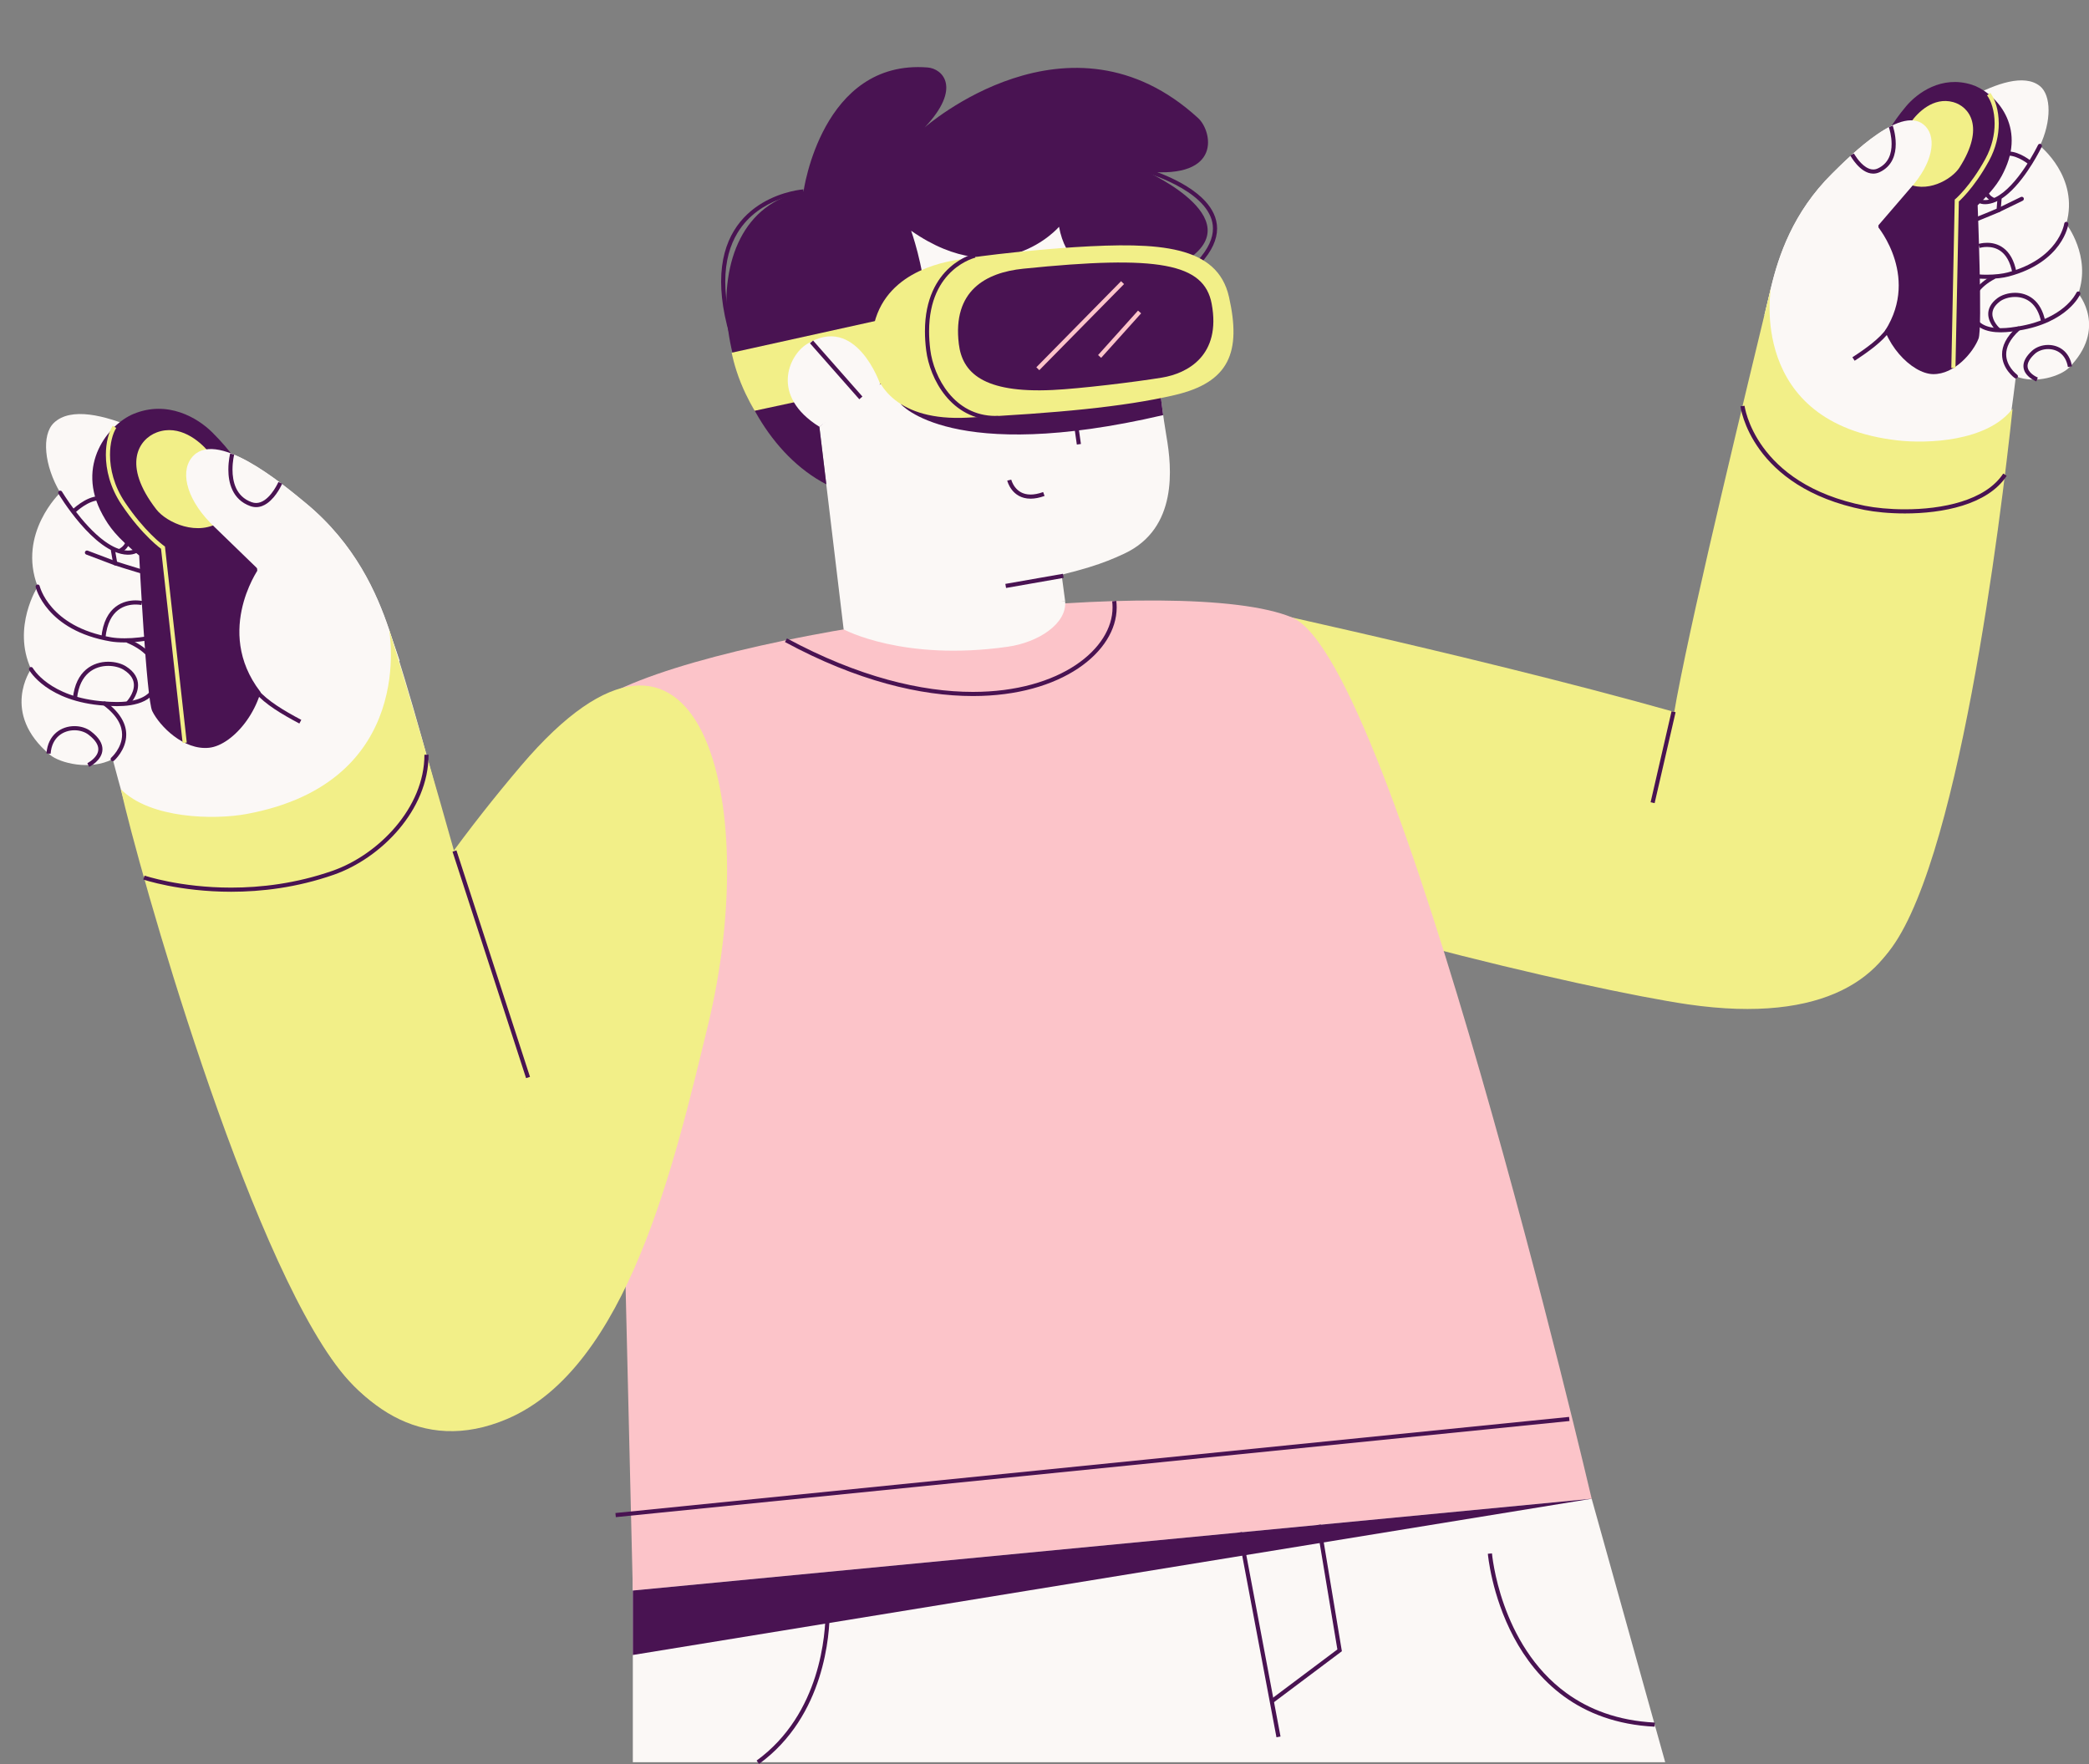 <?xml version="1.0" encoding="UTF-8" standalone="no"?><svg xmlns="http://www.w3.org/2000/svg" xmlns:xlink="http://www.w3.org/1999/xlink" fill="#000000" height="426" preserveAspectRatio="xMidYMid meet" version="1" viewBox="-5.2 -16.2 504.5 426.0" width="504.5" zoomAndPan="magnify"><rect x="-5.2" y="-16.2" width="504.5" height="426.0" fill="#808080" stroke="none"/><defs><clipPath id="a"><path d="M 147 345 L 397 345 L 397 409.879 L 147 409.879 Z M 147 345"/></clipPath><clipPath id="b"><path d="M 402 3 L 499.32 3 L 499.32 214 L 402 214 Z M 402 3"/></clipPath><clipPath id="c"><path d="M 177 371 L 196 371 L 196 409.879 L 177 409.879 Z M 177 371"/></clipPath></defs><g><g id="change1_1"><path d="M 270.785 25.262 C 270.785 25.262 270.852 25.277 270.973 25.312 C 271.902 25.582 276.152 26.883 280.133 29.203 C 282.121 30.359 284.039 31.773 285.441 33.414 C 286.848 35.059 287.73 36.906 287.73 38.988 C 287.73 41.25 286.688 43.863 283.93 46.859 L 284.664 47.535 C 287.531 44.43 288.73 41.574 288.73 38.988 C 288.73 36.449 287.57 34.25 285.895 32.414 C 283.375 29.66 279.672 27.648 276.594 26.305 C 273.52 24.965 271.062 24.301 271.051 24.297 L 270.785 25.262" fill="#491352"/></g><g id="change1_2"><path d="M 188.82 29.531 C 188.777 29.535 183.863 29.867 178.898 32.816 C 176.418 34.293 173.926 36.434 172.059 39.516 C 170.188 42.598 168.953 46.621 168.953 51.816 C 168.953 56.754 170.062 62.754 172.785 70.059 L 173.723 69.707 C 171.031 62.488 169.953 56.602 169.953 51.816 C 169.957 46.777 171.145 42.953 172.914 40.035 C 175.566 35.656 179.551 33.277 182.898 31.992 C 184.566 31.352 186.074 30.984 187.16 30.777 C 187.699 30.676 188.137 30.613 188.438 30.578 C 188.586 30.559 188.703 30.547 188.777 30.539 L 188.891 30.531 L 188.82 29.531" fill="#491352"/></g><g id="change2_1"><path d="M 120.324 250.742 C 112.258 222.43 98.371 164.246 88.758 135.824 C 85.824 127.148 80.66 115.211 68.586 105.25 C 62.871 100.535 46.742 87.055 40.996 94.449 C 40.996 94.449 16.012 78.062 7.812 85.922 C 4.789 88.82 5.457 96.223 9.344 102.785 C 9.344 102.785 -1.02 112.594 3.898 125.449 C 3.898 125.449 -2.375 135.23 2.297 145.383 C 2.297 145.383 -5.207 156 6.91 166.113 C 9.273 168.086 16.555 169.938 22.012 167.129 C 22.012 167.129 51.719 281.23 78.398 306.113 C 95.168 321.754 142.184 327.441 120.324 250.742" fill="#fbf8f6"/></g><g id="change1_3"><path d="M 22.344 167.504 C 22.363 167.484 23.086 166.852 23.816 165.758 C 24.543 164.66 25.285 163.094 25.285 161.215 C 25.293 158.84 24.062 156.047 20.367 153.305 C 20.145 153.137 19.832 153.184 19.668 153.406 C 19.504 153.625 19.547 153.938 19.77 154.105 C 23.297 156.742 24.281 159.195 24.285 161.215 C 24.289 162.82 23.645 164.211 22.984 165.203 C 22.656 165.695 22.324 166.09 22.078 166.355 C 21.957 166.488 21.852 166.59 21.785 166.656 L 21.707 166.734 L 21.684 166.754 C 21.477 166.934 21.453 167.25 21.637 167.461 C 21.816 167.664 22.133 167.688 22.344 167.504" fill="#491352"/></g><g id="change1_4"><path d="M 1.859 145.625 C 1.887 145.672 2.953 147.578 5.758 149.594 C 8.562 151.609 13.105 153.727 20.035 154.203 C 20.754 154.254 21.828 154.332 23.051 154.332 C 25.125 154.328 27.645 154.109 29.715 153.062 C 30.75 152.535 31.672 151.793 32.332 150.762 C 32.988 149.734 33.371 148.43 33.371 146.832 L 33.371 146.781 C 33.352 143.805 31.047 140.273 25.926 138.145 C 25.668 138.039 25.379 138.16 25.27 138.414 C 25.164 138.668 25.285 138.961 25.539 139.066 C 30.41 141.098 32.363 144.34 32.371 146.785 L 32.871 146.785 L 32.371 146.773 L 32.371 146.832 C 32.371 148.277 32.035 149.371 31.488 150.223 C 30.672 151.504 29.344 152.281 27.805 152.742 C 26.273 153.203 24.551 153.332 23.051 153.332 C 21.867 153.332 20.824 153.254 20.102 153.203 C 13.344 152.738 9 150.691 6.344 148.781 C 5.012 147.828 4.105 146.906 3.531 146.227 C 3.246 145.887 3.043 145.609 2.914 145.422 C 2.852 145.324 2.805 145.25 2.773 145.203 L 2.742 145.152 L 2.734 145.141 C 2.602 144.898 2.297 144.812 2.055 144.945 C 1.816 145.078 1.727 145.383 1.859 145.625" fill="#491352"/></g><g id="change1_5"><path d="M 3.414 125.562 C 3.426 125.617 4.039 128.234 6.617 131.184 C 9.191 134.133 13.738 137.387 21.52 138.707 C 22.426 138.859 23.586 138.945 24.895 138.945 C 27.949 138.945 31.809 138.473 34.969 137.145 C 36.547 136.477 37.953 135.598 38.984 134.426 C 40.016 133.254 40.648 131.777 40.648 130.027 C 40.648 129.789 40.637 129.547 40.613 129.301 C 40.52 128.309 40.145 127.402 39.527 126.598 C 38.598 125.395 37.152 124.406 35.246 123.512 C 33.34 122.617 30.965 121.82 28.152 121.031 C 27.488 120.844 26.137 120.422 24.961 120.051 C 23.781 119.68 22.777 119.352 22.773 119.352 L 22.621 119.828 L 23.113 119.742 L 22.57 116.594 C 22.523 116.324 22.266 116.141 21.992 116.188 C 21.723 116.234 21.539 116.492 21.586 116.766 L 22.129 119.914 C 22.16 120.098 22.289 120.246 22.465 120.305 C 22.469 120.305 26.496 121.605 27.883 121.992 C 31.594 123.031 34.5 124.09 36.477 125.297 C 37.465 125.898 38.219 126.531 38.734 127.207 C 39.25 127.883 39.539 128.594 39.617 129.395 C 39.637 129.609 39.648 129.82 39.648 130.027 C 39.645 131.539 39.121 132.742 38.23 133.766 C 36.898 135.293 34.68 136.359 32.23 137.02 C 29.781 137.684 27.105 137.949 24.895 137.945 C 23.633 137.949 22.516 137.859 21.688 137.719 C 14.109 136.43 9.805 133.305 7.371 130.523 C 6.152 129.133 5.402 127.824 4.961 126.867 C 4.738 126.391 4.594 126 4.504 125.734 C 4.461 125.602 4.43 125.5 4.41 125.43 L 4.391 125.355 L 4.387 125.34 C 4.324 125.07 4.055 124.902 3.789 124.965 C 3.52 125.027 3.352 125.297 3.414 125.562" fill="#491352"/></g><g id="change1_6"><path d="M 22.797 119.359 L 15.977 116.781 C 15.719 116.684 15.43 116.812 15.332 117.074 C 15.234 117.332 15.363 117.617 15.621 117.719 L 22.445 120.297 C 22.703 120.395 22.988 120.262 23.09 120.004 C 23.184 119.746 23.055 119.457 22.797 119.359" fill="#491352"/></g><g id="change1_7"><path d="M 8.918 103.039 C 8.926 103.055 11.066 106.641 14.191 110.273 C 15.758 112.09 17.566 113.918 19.496 115.316 C 21.43 116.715 23.488 117.699 25.57 117.758 L 25.734 117.758 C 27.203 117.77 28.461 117.211 29.27 116.078 C 30.082 114.957 30.465 113.352 30.465 111.242 C 30.461 107.93 29.508 103.332 27.457 97.27 C 27.367 97.008 27.082 96.867 26.82 96.957 C 26.559 97.043 26.418 97.328 26.508 97.59 C 28.543 103.59 29.469 108.117 29.465 111.242 C 29.469 113.23 29.09 114.633 28.461 115.492 C 27.832 116.348 26.973 116.746 25.734 116.758 L 25.598 116.758 C 23.824 116.715 21.922 115.844 20.086 114.508 C 17.328 112.512 14.734 109.508 12.848 107.012 C 11.902 105.762 11.133 104.637 10.602 103.828 C 10.336 103.422 10.129 103.098 9.988 102.871 C 9.848 102.648 9.773 102.527 9.773 102.527 C 9.633 102.289 9.328 102.215 9.09 102.355 C 8.852 102.496 8.773 102.805 8.918 103.039" fill="#491352"/></g><g id="change1_8"><path d="M 26.969 83.793 C 21.109 86.254 12.898 95.988 19.586 108.133 C 21.18 111.02 22.887 113.461 28.41 117.945 C 28.41 117.945 30.156 152.668 31.566 155.523 C 33.375 159.188 39.16 165.027 45.289 164.383 C 51.285 163.754 59.121 154.219 58.559 144.246 C 58.047 135.246 56.559 117.277 55.93 108.285 C 55.539 102.703 55.195 97.297 46.047 88.203 C 42.578 84.75 35.27 80.312 26.969 83.793" fill="#491352"/></g><g id="change3_1"><path d="M 22.027 86.617 C 21.055 88.156 20.371 90.645 20.367 93.641 C 20.367 97.227 21.371 101.531 24.172 105.695 C 29.238 113.23 33.84 116.441 33.879 116.469 L 34.164 116.059 L 33.668 116.113 L 38.91 163.238 L 39.906 163.129 L 34.637 115.777 L 34.449 115.648 L 34.406 115.617 C 33.926 115.27 29.676 112.086 25 105.137 C 22.316 101.152 21.367 97.039 21.367 93.641 C 21.363 90.805 22.039 88.457 22.871 87.152 L 22.027 86.617" fill="#f2ef88"/></g><g id="change3_2"><path d="M 32.66 88.223 C 28.309 89.859 24.18 96.008 32.559 106.824 C 35.012 109.988 42.66 113.582 48.328 109.57 C 50.887 107.762 52.168 101.121 45.102 92.809 C 42.953 90.281 38.125 86.172 32.66 88.223" fill="#f2ef88"/></g><g id="change2_2"><path d="M 57.164 121.297 L 46.785 111.238 C 40.07 104.98 38.223 98.137 40.996 94.449 C 46.629 86.965 62.871 100.535 68.586 105.25 C 80.66 115.211 85.824 127.148 88.758 135.824 C 89.547 138.16 90.41 140.699 91.32 143.383 L 58.793 152.234 C 45.906 137.414 57.164 121.297 57.164 121.297" fill="#fbf8f6"/></g><g id="change1_9"><path d="M 56.453 151.117 C 58.793 153.844 62.828 156.273 67.098 158.527 L 67.562 157.641 C 63.332 155.414 59.367 152.992 57.211 150.469 L 56.453 151.117" fill="#491352"/></g><g id="change1_10"><path d="M 16.34 169 C 16.363 168.988 17.129 168.609 17.914 167.898 C 18.309 167.543 18.707 167.105 19.02 166.574 C 19.328 166.051 19.543 165.422 19.543 164.727 C 19.543 164.07 19.348 163.363 18.906 162.648 C 18.465 161.93 17.781 161.191 16.789 160.434 C 15.695 159.594 14.254 159.156 12.781 159.156 C 11.23 159.156 9.629 159.645 8.359 160.727 C 7.094 161.809 6.188 163.488 6.027 165.746 L 7.023 165.82 C 7.176 163.781 7.953 162.398 9.012 161.488 C 10.07 160.582 11.438 160.156 12.781 160.156 C 14.055 160.152 15.293 160.543 16.18 161.227 C 17.102 161.93 17.695 162.586 18.055 163.172 C 18.414 163.758 18.543 164.266 18.543 164.727 C 18.543 165.215 18.395 165.66 18.156 166.07 C 17.797 166.688 17.227 167.211 16.746 167.566 C 16.504 167.742 16.289 167.883 16.133 167.973 L 15.953 168.074 L 15.906 168.102 L 15.895 168.105 L 16.34 169" fill="#491352"/></g><g id="change1_11"><path d="M 26.047 153.973 C 26.062 153.953 26.574 153.43 27.09 152.59 C 27.605 151.746 28.137 150.582 28.141 149.262 C 28.141 148.496 27.953 147.688 27.484 146.902 C 27.012 146.117 26.27 145.371 25.18 144.695 C 24.133 144.043 22.605 143.613 20.938 143.609 C 19.145 143.609 17.176 144.125 15.566 145.504 C 13.953 146.883 12.742 149.109 12.402 152.402 L 13.395 152.508 C 13.723 149.402 14.828 147.457 16.219 146.262 C 17.609 145.07 19.328 144.609 20.938 144.609 C 22.426 144.605 23.809 145.016 24.652 145.543 C 25.633 146.156 26.25 146.793 26.625 147.418 C 27 148.043 27.141 148.656 27.141 149.262 C 27.145 150.301 26.699 151.316 26.238 152.066 C 26.008 152.438 25.777 152.746 25.605 152.957 C 25.52 153.062 25.449 153.145 25.402 153.195 L 25.348 153.258 L 25.332 153.273 L 26.047 153.973" fill="#491352"/></g><g id="change1_12"><path d="M 29.168 128.941 C 29.145 128.938 28.504 128.789 27.555 128.789 C 26.266 128.789 24.387 129.055 22.711 130.348 C 21.035 131.637 19.633 133.938 19.27 137.805 L 20.262 137.898 C 20.621 134.223 21.895 132.242 23.32 131.137 C 24.75 130.035 26.398 129.789 27.555 129.789 C 27.977 129.789 28.332 129.824 28.578 129.855 C 28.699 129.871 28.797 129.887 28.859 129.898 L 28.93 129.914 L 28.945 129.918 L 29.168 128.941" fill="#491352"/></g><g id="change1_13"><path d="M 12.844 107.719 L 12.875 107.688 C 13.043 107.523 13.871 106.738 14.992 106.012 C 16.113 105.277 17.527 104.617 18.805 104.625 C 19.57 104.629 20.281 104.836 20.953 105.398 C 21.691 106.02 22.816 107.309 23.73 108.805 C 24.648 110.297 25.348 112.004 25.34 113.418 C 25.34 114.059 25.203 114.637 24.902 115.145 C 24.598 115.648 24.121 116.098 23.379 116.465 L 23.82 117.363 C 24.707 116.93 25.352 116.344 25.762 115.656 C 26.172 114.973 26.344 114.199 26.34 113.418 C 26.336 111.688 25.547 109.867 24.582 108.281 C 23.609 106.695 22.453 105.359 21.598 104.637 C 20.746 103.914 19.762 103.621 18.805 103.625 C 17.09 103.633 15.445 104.496 14.211 105.328 C 12.977 106.168 12.148 106.996 12.133 107.012 L 12.844 107.719" fill="#491352"/></g><g id="change1_14"><path d="M 50.387 93.332 C 50.379 93.355 49.949 95.027 49.949 97.191 C 49.949 98.727 50.164 100.516 50.934 102.145 C 51.699 103.773 53.055 105.238 55.234 106.016 C 55.719 106.188 56.195 106.27 56.652 106.27 C 57.664 106.27 58.57 105.883 59.34 105.336 C 61.641 103.695 62.926 100.629 62.949 100.594 L 62.031 100.199 L 62.008 100.254 C 61.887 100.523 61.273 101.82 60.309 103.02 C 59.828 103.621 59.262 104.191 58.641 104.605 C 58.02 105.02 57.355 105.27 56.652 105.27 C 56.309 105.27 55.953 105.211 55.57 105.074 C 53.645 104.379 52.523 103.152 51.836 101.719 C 51.156 100.285 50.945 98.633 50.949 97.191 C 50.949 96.18 51.051 95.266 51.152 94.617 C 51.203 94.289 51.254 94.027 51.293 93.848 L 51.34 93.645 L 51.355 93.582 L 50.387 93.332" fill="#491352"/></g><g clip-path="url(#a)" id="change2_8"><path d="M 147.629 409.375 L 396.953 409.375 L 379.195 345.738 L 147.629 345.738 L 147.629 409.375" fill="#fbf8f6"/></g><g id="change4_1"><path d="M 306.863 132.926 C 341.973 140.836 419.344 158.781 445.219 171.461 C 460.844 179.113 469.504 236.074 402.449 226.352 C 378.531 222.879 298.816 204.262 269.688 188.84 C 232.598 169.207 240.633 118.004 306.863 132.926" fill="#f2ef88"/></g><g clip-path="url(#b)" id="change2_9"><path d="M 404.547 153.328 C 409.219 128.648 416.527 78.133 422.504 53.238 C 424.328 45.641 427.793 35.094 437.285 25.699 C 441.777 21.254 454.441 8.551 459.898 14.395 C 459.898 14.395 479.867 -1.465 487.438 4.582 C 490.234 6.816 490.234 13.156 487.438 19.031 C 487.438 19.031 497.004 26.566 493.816 37.871 C 493.816 37.871 499.902 45.699 496.715 54.688 C 496.715 54.688 503.91 63.129 494.395 72.66 C 492.539 74.516 486.492 76.656 481.641 74.688 C 481.641 74.688 469 182.012 448.25 205.211 C 435.207 219.797 391.895 220.195 404.547 153.328" fill="#fbf8f6"/></g><g id="change1_15"><path d="M 481.934 74.285 L 481.91 74.27 C 481.781 74.168 481.113 73.637 480.492 72.777 C 479.871 71.922 479.301 70.758 479.301 69.371 C 479.305 67.766 480.051 65.785 482.59 63.504 C 482.797 63.316 482.812 63 482.629 62.797 C 482.445 62.59 482.129 62.574 481.922 62.758 C 479.242 65.156 478.301 67.434 478.305 69.371 C 478.305 71.148 479.074 72.578 479.824 73.555 C 480.578 74.535 481.32 75.074 481.348 75.094 C 481.57 75.258 481.883 75.207 482.043 74.984 C 482.207 74.762 482.156 74.445 481.934 74.285" fill="#491352"/></g><g id="change1_16"><path d="M 496.258 54.484 L 496.254 54.492 C 496.105 54.781 493.199 60.855 482.176 62.637 C 481.234 62.785 479.652 63.055 477.98 63.055 C 476.43 63.055 474.82 62.82 473.605 62.105 C 472.398 61.387 471.527 60.254 471.34 58.195 C 471.328 58.078 471.324 57.961 471.324 57.844 C 471.32 55.832 472.77 53.152 476.512 51.18 C 476.754 51.051 476.848 50.746 476.719 50.504 C 476.59 50.262 476.285 50.164 476.043 50.297 C 472.074 52.387 470.328 55.352 470.324 57.844 C 470.324 57.992 470.332 58.137 470.344 58.281 C 470.531 60.602 471.637 62.125 473.102 62.969 C 474.566 63.82 476.336 64.051 477.98 64.055 C 479.754 64.055 481.395 63.773 482.336 63.621 C 488.199 62.684 491.91 60.527 494.148 58.59 C 496.387 56.652 497.148 54.941 497.172 54.887 C 497.281 54.637 497.168 54.34 496.914 54.23 C 496.664 54.117 496.367 54.234 496.258 54.484" fill="#491352"/></g><g id="change1_17"><path d="M 493.32 37.805 L 493.316 37.82 C 493.285 38.023 492.902 40.164 491.02 42.648 C 489.137 45.133 485.754 47.977 479.629 49.602 C 478.473 49.91 476.621 50.145 474.609 50.145 C 472.113 50.145 469.352 49.781 467.277 48.816 C 466.238 48.336 465.379 47.711 464.785 46.926 C 464.188 46.141 463.844 45.199 463.84 44 L 463.84 43.996 L 463.602 43.992 L 463.84 44.008 L 463.84 43.996 L 463.602 43.992 L 463.84 44.008 L 463.84 43.98 C 463.844 43.309 464.031 42.699 464.41 42.094 C 464.98 41.188 466.016 40.309 467.496 39.445 C 468.977 38.578 470.891 37.73 473.195 36.855 C 474.344 36.418 477.664 35 477.668 35 C 477.84 34.926 477.957 34.766 477.973 34.578 L 478.188 31.863 C 478.211 31.586 478.004 31.348 477.73 31.324 C 477.453 31.301 477.215 31.508 477.191 31.781 L 476.973 34.5 L 477.473 34.539 L 477.277 34.078 C 477.273 34.082 476.445 34.434 475.473 34.844 C 474.504 35.25 473.387 35.711 472.84 35.922 C 469.73 37.105 467.285 38.242 465.57 39.512 C 464.711 40.145 464.035 40.816 463.566 41.559 C 463.098 42.301 462.844 43.113 462.84 43.977 L 463.34 43.98 L 462.844 43.953 L 462.84 44 C 462.84 45.398 463.266 46.586 463.988 47.531 C 465.074 48.957 466.777 49.844 468.672 50.391 C 470.566 50.938 472.664 51.145 474.609 51.145 C 476.703 51.141 478.605 50.906 479.883 50.566 C 486.406 48.844 490.035 45.715 492.008 42.996 C 493.98 40.281 494.301 37.996 494.309 37.941 C 494.348 37.668 494.156 37.414 493.883 37.379 C 493.609 37.34 493.355 37.531 493.32 37.805" fill="#491352"/></g><g id="change1_18"><path d="M 477.691 34.988 L 483.289 32.273 C 483.535 32.152 483.641 31.852 483.52 31.605 C 483.398 31.355 483.098 31.254 482.852 31.371 L 477.254 34.09 C 477.008 34.211 476.902 34.512 477.023 34.758 C 477.145 35.008 477.441 35.109 477.691 34.988" fill="#491352"/></g><g id="change1_19"><path d="M 486.988 18.816 C 486.984 18.816 486.895 19.008 486.715 19.352 C 486.094 20.566 484.434 23.629 482.238 26.449 C 481.141 27.855 479.906 29.203 478.621 30.227 C 477.332 31.25 475.996 31.938 474.695 32.086 C 474.531 32.105 474.371 32.113 474.223 32.113 C 473.699 32.113 473.262 32.008 472.883 31.797 C 472.32 31.48 471.859 30.918 471.523 30.004 C 471.191 29.094 471 27.844 471.004 26.258 C 471 23.707 471.48 20.289 472.523 15.961 C 472.59 15.691 472.422 15.422 472.152 15.355 C 471.887 15.293 471.617 15.457 471.551 15.727 C 470.496 20.105 470.004 23.586 470.004 26.258 C 470.004 28.477 470.34 30.148 471.047 31.32 C 471.398 31.906 471.855 32.367 472.395 32.668 C 472.938 32.973 473.559 33.117 474.223 33.113 C 474.414 33.113 474.609 33.102 474.812 33.078 C 476.602 32.867 478.285 31.863 479.828 30.52 C 484.43 26.488 487.867 19.273 487.887 19.246 C 488.008 18.996 487.902 18.699 487.652 18.578 C 487.406 18.461 487.105 18.566 486.988 18.816" fill="#491352"/></g><g id="change1_20"><path d="M 470.992 4.254 C 476.164 5.895 483.895 13.531 479.148 24.367 C 478.02 26.945 476.758 29.148 472.406 33.387 C 472.406 33.387 473.605 63.027 472.625 65.566 C 471.371 68.816 466.906 74.227 461.645 74.152 C 456.504 74.078 449.109 66.578 448.816 58.062 C 448.559 50.375 448.434 34.992 448.273 27.301 C 448.176 22.527 448.055 17.906 455.121 9.473 C 457.809 6.273 463.676 1.938 470.992 4.254" fill="#491352"/></g><g id="change3_3"><path d="M 474.68 6.836 C 475.633 8.066 476.512 10.578 476.508 13.641 C 476.508 16.223 475.898 19.203 474.254 22.203 C 472.422 25.539 470.613 27.961 469.266 29.539 C 468.59 30.328 468.031 30.91 467.645 31.289 C 467.449 31.48 467.301 31.621 467.199 31.715 L 467.086 31.816 L 467.051 31.848 L 466.875 31.992 L 466.051 72.668 L 467.051 72.688 L 467.871 32.238 L 467.371 32.227 L 467.691 32.609 C 467.73 32.578 471.398 29.492 475.129 22.684 C 476.859 19.527 477.508 16.379 477.508 13.641 C 477.504 10.383 476.609 7.719 475.473 6.227 L 474.68 6.836" fill="#f2ef88"/></g><g id="change3_4"><path d="M 466.5 8.457 C 470.324 9.512 474.309 14.418 468.023 24.258 C 466.184 27.133 459.961 30.777 454.832 27.809 C 452.52 26.469 450.922 20.922 456.281 13.312 C 457.91 11.004 461.699 7.137 466.5 8.457" fill="#f2ef88"/></g><g id="change2_3"><path d="M 448.23 38.453 L 456.273 29.105 C 461.496 23.27 462.539 17.309 459.898 14.395 C 454.535 8.469 441.777 21.254 437.285 25.699 C 427.793 35.094 424.328 45.641 422.504 53.238 C 422.012 55.281 421.477 57.508 420.91 59.855 L 449.234 64.867 C 459.043 51.281 448.23 38.453 448.23 38.453" fill="#fbf8f6"/></g><g id="change5_1"><path d="M 142.465 151.145 L 147.629 367.906 L 379.195 345.738 C 379.195 345.738 331.848 143.391 306.863 132.926 C 280.719 121.973 175.113 134.59 142.465 151.145" fill="#fcc4c9"/></g><g id="change1_21"><path d="M 184.375 138.848 C 201.777 148.254 217.199 151.891 229.762 151.891 C 240.512 151.891 249.16 149.23 255.152 145.23 C 261.137 141.234 264.48 135.879 264.484 130.5 C 264.484 129.969 264.453 129.438 264.387 128.906 L 263.395 129.031 C 263.453 129.52 263.484 130.008 263.484 130.5 C 263.488 135.441 260.391 140.527 254.594 144.398 C 248.805 148.266 240.344 150.891 229.762 150.891 C 217.395 150.891 202.129 147.309 184.852 137.969 L 184.375 138.848" fill="#491352"/></g><g id="change2_4"><path d="M 192.68 86.859 L 198.543 135.789 L 252.035 128.969 L 248.977 106.066 L 192.68 86.859" fill="#fbf8f6"/></g><g id="change2_5"><path d="M 221.945 15.531 C 241.922 9.414 267.449 18.848 271.926 52.652 C 273.137 61.785 274.93 80.148 276.508 89.227 C 277.793 96.629 279.34 111.41 266.312 117.504 C 260.941 120.016 256.602 121.445 243.621 124.379 L 192.68 86.859 C 192.68 86.859 180.988 28.074 221.945 15.531" fill="#fbf8f6"/></g><g id="change1_22"><path d="M 275.711 84.047 C 275.711 84.047 275.133 79.766 274.75 76.625 L 212.305 81.344 C 212.305 81.344 224.5 95.969 275.711 84.047" fill="#491352"/></g><g id="change1_23"><path d="M 188.855 30.031 C 188.855 30.031 193.219 -1.922 218.824 0.094 C 222.434 0.375 227.156 4.992 218.137 14.555 C 218.137 14.555 253.039 -16.234 284.176 12.34 C 287.48 15.375 290.152 27.066 271.656 25.219 C 271.656 25.219 298.902 37.402 279.445 47.75 C 279.445 47.75 285.922 64.668 274.648 75.777 L 271.219 50.828 C 271.219 50.828 253.516 54.723 250.562 38.57 C 250.562 38.57 236.672 54.781 214.844 39.523 C 214.844 39.523 226.746 72.566 207.391 76.625 C 204.094 77.32 192.68 86.859 192.68 86.859 L 194.367 100.77 C 167.258 86.684 159.66 35.516 188.855 30.031" fill="#491352"/></g><g id="change1_24"><path d="M 252.434 74.227 L 254.859 91.16 L 255.848 91.02 L 253.426 74.086" fill="#491352"/></g><g id="change1_25"><path d="M 251.496 122.371 L 237.594 124.809 L 237.766 125.793 L 251.672 123.355" fill="#491352"/></g><g id="change3_5"><path d="M 254.449 43.48 C 247.703 43.898 232.793 45.254 224.926 46.727 C 217.398 48.141 203.746 52.898 205.43 70.359 C 206.078 77.09 211.75 85.512 228.375 84.664 C 249.754 83.578 266.059 82.094 278.453 79.215 C 291.797 76.117 294.59 68.738 291.605 55.512 C 288.793 43.043 274.777 42.215 254.449 43.48" fill="#f2ef88"/></g><g id="change1_26"><path d="M 241.891 48.695 C 232.945 49.613 224.789 53.941 226.359 66.867 C 227.191 73.723 232.137 78.777 248.965 77.984 C 255.59 77.672 268.859 76.066 275.402 74.992 C 281.641 73.969 289.746 69.602 287.426 57.172 C 285.602 47.395 274.648 45.34 241.891 48.695" fill="#491352"/></g><g id="change3_6"><path d="M 207.785 60.965 L 171.504 68.977 C 171.504 68.977 172.09 72.215 173.703 76.234 C 175.207 79.98 177.051 83 177.051 83 L 209.766 75.965 L 207.785 60.965" fill="#f2ef88"/></g><g id="change2_6"><path d="M 207.391 76.625 C 207.391 76.625 201.582 59.402 189.613 66.922 C 185.344 69.602 180.715 79.391 192.68 86.859 L 207.391 76.625" fill="#fbf8f6"/></g><g id="change1_27"><path d="M 203.074 79.559 L 191.16 66.035 L 190.41 66.699 L 202.324 80.223" fill="#491352"/></g><g id="change1_28"><path d="M 238.051 99.859 C 238.062 99.898 238.305 100.953 239.133 102.039 C 239.949 103.129 241.414 104.238 243.691 104.23 C 244.668 104.23 245.785 104.031 247.066 103.57 L 246.727 102.633 C 245.535 103.059 244.531 103.23 243.691 103.23 C 241.742 103.223 240.629 102.34 239.926 101.434 C 239.578 100.98 239.352 100.52 239.211 100.18 C 239.141 100.008 239.094 99.867 239.062 99.77 L 239.023 99.633 L 238.051 99.859" fill="#491352"/></g><g id="change4_2"><path d="M 453.109 90.16 C 416.641 86.023 422.504 53.238 422.504 53.238 C 416.527 78.133 404.418 127.637 399.746 152.32 C 387.094 219.184 437.043 229.203 450.086 214.617 C 467.582 195.055 478.008 109.012 480.844 82.496 C 474.711 90.508 460.113 90.957 453.109 90.16" fill="#f2ef88"/></g><g id="change2_7"><path d="M 198.543 135.789 C 198.543 135.789 212.863 143.602 238.188 139.984 C 245.566 138.934 252.523 134.418 252.035 128.969 C 252.035 128.969 211.555 129.918 198.543 135.789" fill="#fbf8f6"/></g><g id="change1_29"><path d="M 230.145 45.047 C 230.094 45.059 227.121 45.734 224.133 48.43 C 221.141 51.121 218.172 55.859 218.176 63.809 C 218.176 65.234 218.27 66.762 218.477 68.398 C 218.91 71.852 220.406 76.023 223.141 79.379 C 225.871 82.73 229.891 85.254 235.25 85.246 C 235.469 85.246 235.688 85.242 235.91 85.234 L 235.871 84.238 C 235.66 84.242 235.453 84.246 235.25 84.246 C 230.215 84.242 226.516 81.922 223.918 78.746 C 221.324 75.574 219.875 71.547 219.469 68.277 C 219.27 66.676 219.176 65.188 219.176 63.809 C 219.184 56.105 222.004 51.707 224.801 49.176 C 226.203 47.91 227.605 47.117 228.652 46.645 C 229.176 46.406 229.609 46.25 229.91 46.152 C 230.062 46.105 230.18 46.07 230.258 46.051 L 230.344 46.027 L 230.367 46.023 L 230.145 45.047" fill="#491352"/></g><g id="change1_30"><path d="M 398.484 155.57 L 393.426 177.535 L 394.398 177.758 L 399.461 155.793" fill="#491352"/></g><g id="change4_3"><path d="M 120.66 168.691 C 93.848 200.215 78.129 228.867 63.148 258.281 C 54.105 276.039 75.387 344.324 117.27 326.473 C 146.348 314.082 157.676 264.77 165.781 231.363 C 178.977 177.008 163.836 117.934 120.66 168.691" fill="#f2ef88"/></g><g id="change4_4"><path d="M 54.43 180.363 C 95.77 172.668 88.758 135.824 88.758 135.824 C 97.613 163.785 114.555 225.043 121.898 252.867 C 141.793 328.242 99.133 342.934 76.973 314.789 C 54.379 286.102 28.344 193.895 23.973 174.387 C 31.066 181.539 46.492 181.84 54.43 180.363" fill="#f2ef88"/></g><g id="change1_31"><path d="M 373.734 325.977 L 143.426 349.188 L 143.523 350.184 L 373.836 326.973" fill="#491352"/></g><g id="change5_2"><path d="M 245.793 73.199 L 266.258 52.406 L 265.543 51.707 L 245.078 72.496" fill="#fcc4c9"/></g><g id="change5_3"><path d="M 260.73 70.215 L 270.383 59.473 L 269.637 58.805 L 259.988 69.547" fill="#fcc4c9"/></g><g id="change1_32"><path d="M 415.121 81.918 C 415.129 81.973 415.746 86.859 419.805 92.43 C 423.859 98 431.367 104.23 445.031 106.934 C 447.594 107.441 451.055 107.797 454.84 107.797 C 459.344 107.797 464.301 107.293 468.73 105.914 C 473.156 104.531 477.078 102.273 479.426 98.711 L 478.59 98.16 C 476.43 101.449 472.734 103.621 468.434 104.957 C 464.141 106.297 459.27 106.801 454.84 106.797 C 451.121 106.797 447.711 106.445 445.227 105.953 C 431.781 103.285 424.535 97.219 420.613 91.84 C 418.652 89.152 417.527 86.629 416.891 84.781 C 416.574 83.859 416.379 83.105 416.266 82.586 C 416.207 82.324 416.168 82.125 416.145 81.992 L 416.121 81.84 L 416.113 81.797 L 415.121 81.918" fill="#491352"/></g><g clip-path="url(#c)" id="change1_45"><path d="M 194.148 371.469 C 194.148 371.469 194.156 371.586 194.164 371.82 C 194.172 372.059 194.18 372.406 194.18 372.855 C 194.18 375.527 193.898 381.746 191.672 388.699 C 189.441 395.652 185.281 403.324 177.523 408.977 L 178.113 409.785 C 186.086 403.973 190.352 396.094 192.621 389.004 C 194.895 381.91 195.18 375.598 195.18 372.855 C 195.18 371.934 195.148 371.414 195.145 371.406 L 194.148 371.469" fill="#491352"/></g><g id="change1_33"><path d="M 354.121 359.027 C 354.129 359.066 354.949 368.988 360.383 379.188 C 363.102 384.285 366.98 389.457 372.5 393.473 C 378.016 397.484 385.176 400.332 394.395 400.793 L 394.445 399.797 C 385.402 399.34 378.457 396.566 373.086 392.66 C 365.035 386.809 360.535 378.383 358.055 371.406 C 356.812 367.918 356.078 364.793 355.656 362.547 C 355.441 361.426 355.309 360.52 355.227 359.898 C 355.188 359.586 355.16 359.348 355.141 359.184 C 355.125 359.023 355.117 358.945 355.117 358.945 L 354.121 359.027" fill="#491352"/></g><g id="change1_34"><path d="M 293.758 353.961 L 303.07 403.348 L 304.051 403.164 L 294.738 353.777" fill="#491352"/></g><g id="change1_35"><path d="M 104.086 189.473 L 121.848 244.168 L 122.797 243.859 L 105.035 189.16" fill="#491352"/></g><g id="change1_36"><path d="M 312.785 352.129 L 317.781 382.133 L 301.637 394.242 L 302.238 395.043 L 318.867 382.566 L 313.773 351.965 L 312.785 352.129" fill="#491352"/></g><g id="change1_37"><path d="M 29.395 196.199 C 29.43 196.211 38.078 199.156 50.625 199.156 C 57.883 199.156 66.441 198.172 75.391 195.055 C 81.113 193.059 86.82 189.156 91.117 184.082 C 95.41 179.008 98.301 172.75 98.301 166.059 L 97.301 166.059 C 97.305 172.453 94.535 178.5 90.355 183.434 C 86.18 188.371 80.598 192.184 75.062 194.109 C 66.238 197.184 57.789 198.156 50.625 198.156 C 44.43 198.156 39.195 197.43 35.512 196.703 C 33.668 196.34 32.215 195.973 31.227 195.703 C 30.73 195.566 30.352 195.453 30.098 195.375 C 29.844 195.297 29.719 195.254 29.719 195.254 L 29.395 196.199" fill="#491352"/></g><g id="change1_38"><path d="M 147.629 367.906 L 147.629 383.473 L 379.195 345.738 Z M 147.629 367.906" fill="#491352"/></g><g id="change1_39"><path d="M 450.383 63.203 C 448.758 65.5 445.582 67.863 442.16 70.078 L 442.703 70.918 C 446.16 68.672 449.406 66.297 451.199 63.785 L 450.383 63.203" fill="#491352"/></g><g id="change1_40"><path d="M 486.941 74.977 L 486.918 74.969 C 486.793 74.918 486.141 74.629 485.551 74.141 C 485.254 73.895 484.977 73.605 484.781 73.277 C 484.586 72.949 484.469 72.598 484.465 72.195 C 484.465 71.48 484.852 70.512 486.188 69.277 C 486.977 68.547 488.191 68.098 489.434 68.102 C 490.492 68.102 491.555 68.414 492.41 69.102 C 493.266 69.789 493.938 70.848 494.203 72.434 L 495.188 72.27 C 494.898 70.48 494.094 69.164 493.035 68.32 C 491.977 67.477 490.688 67.102 489.434 67.102 C 487.961 67.102 486.523 67.613 485.512 68.539 C 484.062 69.875 483.469 71.098 483.465 72.195 C 483.465 72.844 483.68 73.418 483.98 73.887 C 484.438 74.59 485.082 75.078 485.609 75.41 C 486.141 75.738 486.559 75.902 486.578 75.91 L 486.941 74.977" fill="#491352"/></g><g id="change1_41"><path d="M 477.797 63.113 L 477.781 63.102 C 477.691 63.02 477.223 62.586 476.785 61.949 C 476.348 61.312 475.961 60.48 475.965 59.617 C 475.973 58.699 476.359 57.688 477.773 56.605 C 478.547 56.016 479.961 55.508 481.453 55.512 C 482.734 55.516 484.066 55.867 485.199 56.789 C 486.328 57.711 487.285 59.215 487.762 61.613 L 488.742 61.418 C 488.238 58.848 487.168 57.102 485.828 56.012 C 484.492 54.926 482.914 54.512 481.453 54.512 C 479.738 54.516 478.168 55.059 477.172 55.809 C 475.57 57.008 474.957 58.375 474.965 59.617 C 474.969 60.855 475.527 61.91 476.062 62.656 C 476.602 63.406 477.129 63.855 477.148 63.875 L 477.797 63.113" fill="#491352"/></g><g id="change1_42"><path d="M 472.898 43.672 L 472.922 43.664 C 473.062 43.621 473.762 43.43 474.68 43.434 C 475.691 43.434 476.953 43.66 478.09 44.531 C 479.219 45.406 480.27 46.949 480.797 49.73 L 481.781 49.543 C 481.227 46.598 480.059 44.785 478.699 43.742 C 477.34 42.695 475.836 42.43 474.68 42.434 C 473.473 42.434 472.621 42.711 472.59 42.723 L 472.898 43.672" fill="#491352"/></g><g id="change1_43"><path d="M 485.441 22.781 C 485.426 22.77 484.723 22.184 483.688 21.59 C 482.645 21 481.273 20.391 479.859 20.383 C 478.902 20.379 477.91 20.691 477.117 21.5 C 476.473 22.152 475.648 23.293 474.957 24.629 C 474.273 25.965 473.727 27.488 473.723 28.926 C 473.723 29.688 473.883 30.438 474.293 31.09 C 474.699 31.738 475.352 32.266 476.238 32.605 L 476.594 31.672 C 475.871 31.391 475.426 31.012 475.141 30.555 C 474.852 30.102 474.723 29.551 474.723 28.926 C 474.719 27.75 475.203 26.336 475.848 25.086 C 476.484 23.84 477.285 22.746 477.828 22.203 C 478.426 21.602 479.102 21.391 479.859 21.383 C 480.973 21.379 482.23 21.91 483.191 22.461 C 483.672 22.734 484.078 23.008 484.359 23.215 C 484.504 23.316 484.613 23.402 484.691 23.461 L 484.773 23.527 L 484.801 23.551 L 485.441 22.781" fill="#491352"/></g><g id="change1_44"><path d="M 450.961 14.477 L 450.984 14.555 C 451.109 14.93 451.633 16.645 451.629 18.566 C 451.633 19.684 451.457 20.863 450.957 21.902 C 450.457 22.941 449.648 23.848 448.301 24.477 C 447.914 24.656 447.555 24.73 447.199 24.73 C 446.602 24.73 446.016 24.516 445.457 24.164 C 444.617 23.637 443.871 22.809 443.352 22.109 C 443.09 21.762 442.883 21.445 442.742 21.223 C 442.672 21.109 442.617 21.02 442.582 20.957 L 442.531 20.867 L 441.652 21.344 C 441.664 21.363 442.234 22.422 443.195 23.5 C 443.676 24.039 444.254 24.586 444.922 25.008 C 445.59 25.43 446.359 25.73 447.199 25.73 C 447.695 25.73 448.211 25.621 448.723 25.387 C 450.273 24.664 451.277 23.559 451.859 22.336 C 452.445 21.113 452.629 19.785 452.629 18.566 C 452.629 16.168 451.91 14.172 451.902 14.141 L 450.961 14.477" fill="#491352"/></g></g></svg>